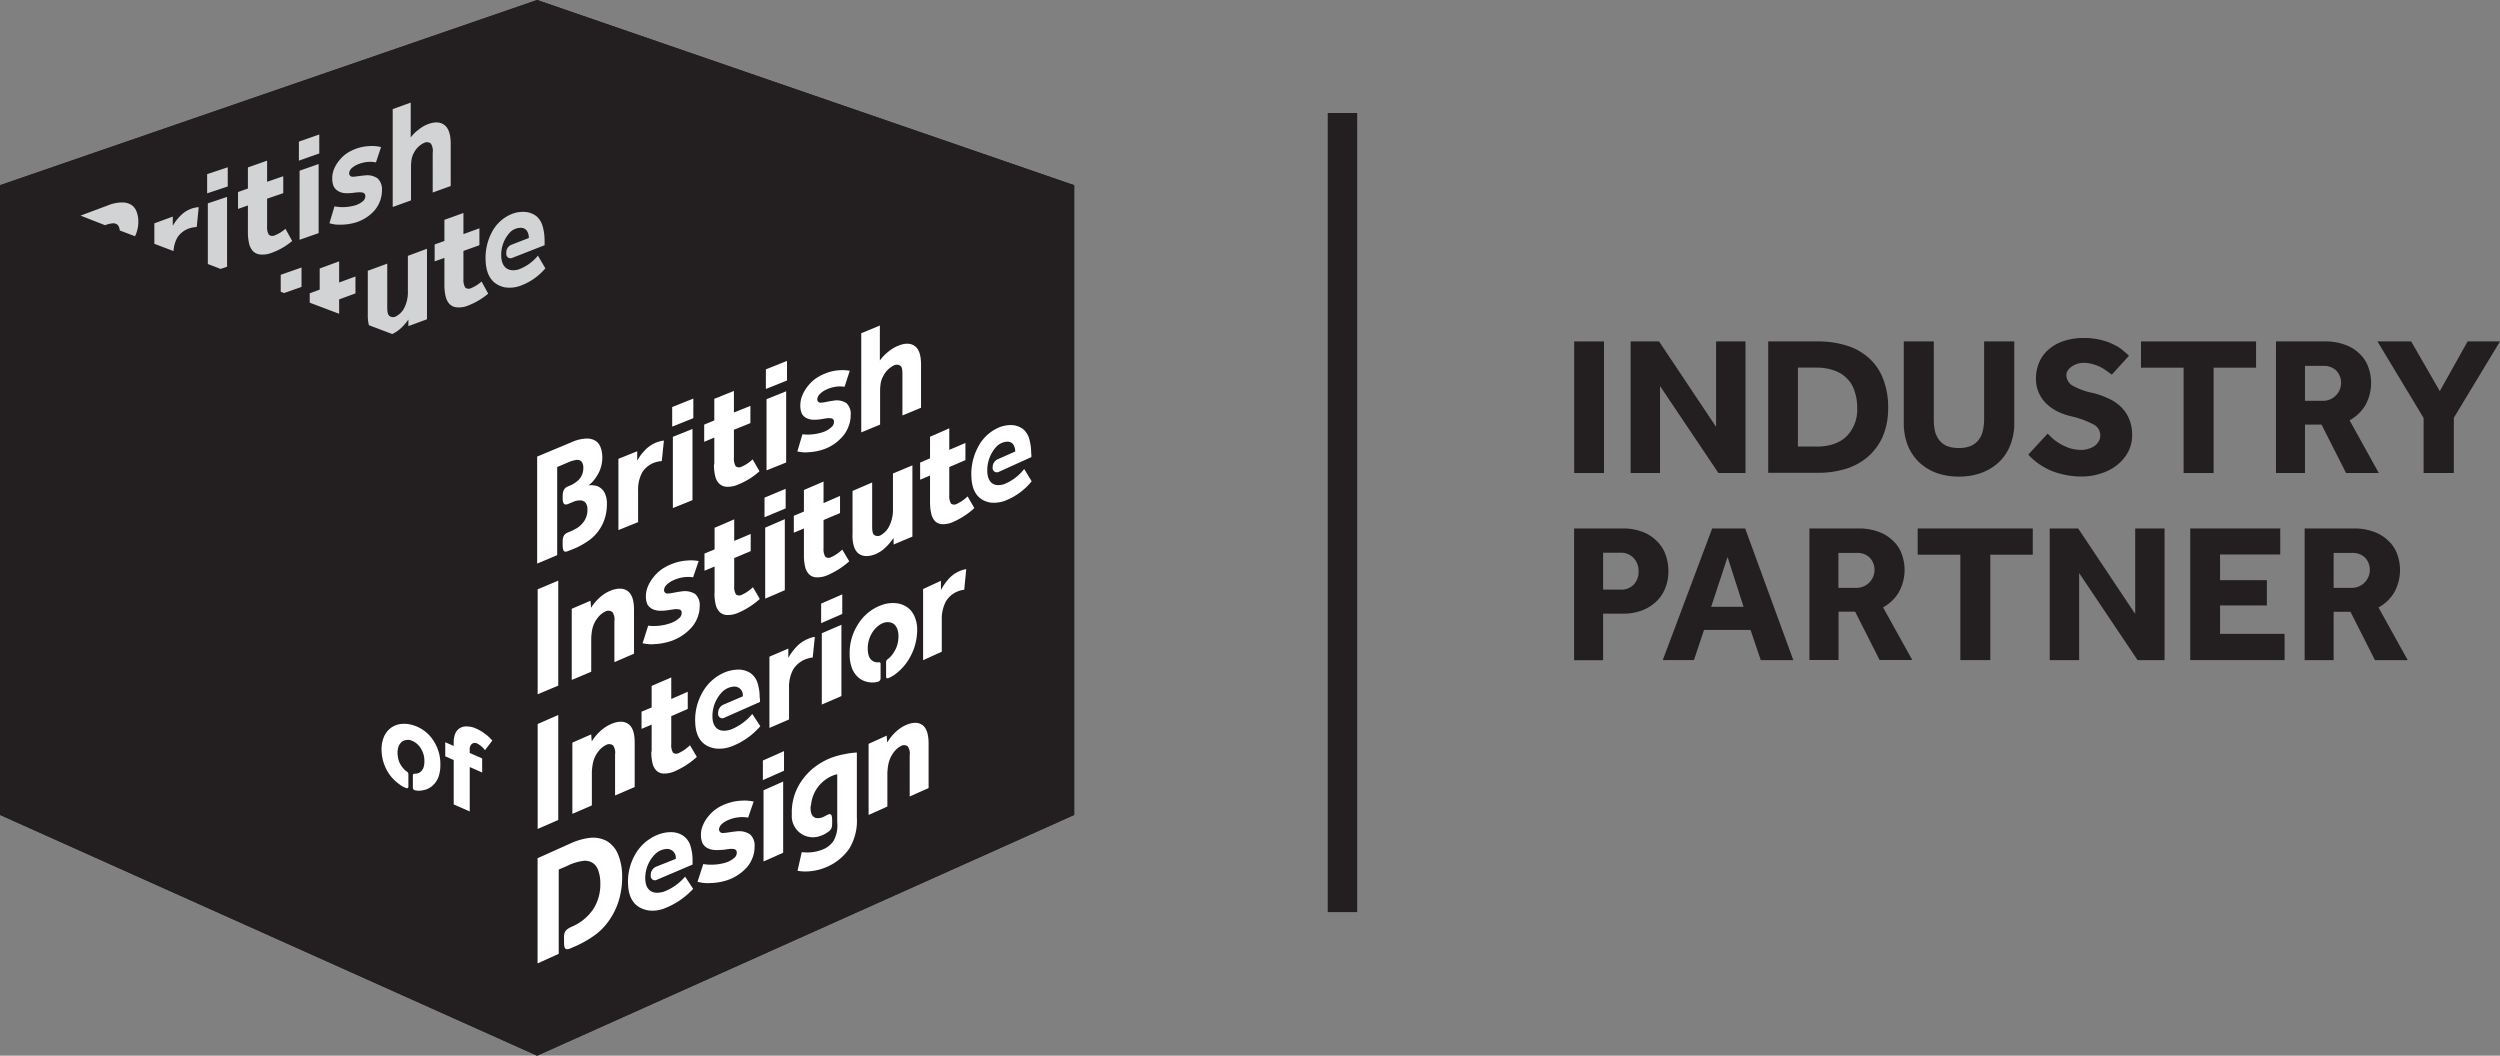 <svg id="Layer_1" data-name="Layer 1" xmlns="http://www.w3.org/2000/svg" width="591.35" height="249.71" viewBox="0 0 591.35 249.71"><rect x="0" y="0" width="591.35" height="249.71" fill="#808080" stroke="none"/><defs><style>.cls-1,.cls-4{fill:#231f20;}.cls-2{fill:#fff;}.cls-3{fill:#d1d3d4;}.cls-4{fill-rule:evenodd;}</style></defs><title>BIID_Appellation_INDPAR_REV</title><polygon class="cls-1" points="0 43.81 127.05 0 254.09 43.81 254.09 192.76 127.05 249.71 0 192.76 0 43.81 0 43.81"/><polygon class="cls-1" points="0 43.81 127.05 0 254.09 43.81 254.09 192.76 127.05 249.71 0 192.76 0 43.81 0 43.81"/><path class="cls-2" d="M102.2,178.13a3.7,3.7,0,0,1,1.35.75,4.32,4.32,0,0,1,1,1.15,5.74,5.74,0,0,1,.65,1.48,5.81,5.81,0,0,1,.19,1.47,4.89,4.89,0,0,1-.16,1.39,2.21,2.21,0,0,1-.61,1.06,1.74,1.74,0,0,1-.89.51,3.26,3.26,0,0,1-.67.08,0.37,0.37,0,0,0-.4.45v2.84a0.61,0.61,0,0,0,.52.62,4.17,4.17,0,0,0,1.86,0,4.6,4.6,0,0,0,2.18-1,5.3,5.3,0,0,0,1.44-2,8,8,0,0,0,.5-2.87,10,10,0,0,0-1.77-6.07,8.64,8.64,0,0,0-5.12-3.57,6.51,6.51,0,0,0-2.76-.12,4.93,4.93,0,0,0-2.21,1,5.28,5.28,0,0,0-1.49,2,7.58,7.58,0,0,0-.56,2.84,10.4,10.4,0,0,0,1.91,6.1,9.87,9.87,0,0,0,2.18,2.17,5.84,5.84,0,0,0,1.74,1,0.35,0.35,0,0,0,.52-0.36V186.2a0.75,0.75,0,0,0-.36-0.68,3.74,3.74,0,0,1-.46-0.36,7.2,7.2,0,0,1-.89-1.07,4.85,4.85,0,0,1-.64-1.41,7.11,7.11,0,0,1-.22-1.62,4.54,4.54,0,0,1,.2-1.36,2.87,2.87,0,0,1,.62-1.05,1.76,1.76,0,0,1,1-.55,2.44,2.44,0,0,1,1.34,0h0Z" transform="translate(-5 -3)"/><path class="cls-2" d="M112.32,193.28l3.79,1.66v-10.5l2.94,1.29v-3.33l-2.94-1.29v-0.77a1.59,1.59,0,0,1,.5-1.37,1.21,1.21,0,0,1,1.25-.11,5.45,5.45,0,0,1,1.85,1.59l1.74-2.27a10.21,10.21,0,0,0-1.93-1.76,10.47,10.47,0,0,0-2.12-1.18,4.94,4.94,0,0,0-1.88-.4,2.81,2.81,0,0,0-1.61.32,2.74,2.74,0,0,0-1.17,1.23,5.45,5.45,0,0,0-.42,2.35v0.71l-2-.88v3.33l2,0.88v10.5h0Z" transform="translate(-5 -3)"/><path class="cls-2" d="M168.82,206.7a11.49,11.49,0,0,0-.51-3.65,4.56,4.56,0,0,0-1.6-2.29,5.15,5.15,0,0,0-2.85-.92,8.43,8.43,0,0,0-3.4.66,10.7,10.7,0,0,0-5.28,4.73,12.86,12.86,0,0,0-1.62,6.93c0.14,3.73,1.86,5.65,4.74,6.18a7.7,7.7,0,0,0,3.79-.44,18.25,18.25,0,0,0,6.87-4.65l-1.91-2.9a12.18,12.18,0,0,1-5.1,3.59c-3.27.93-4.32-1.08-4.32-3.16A8,8,0,0,1,160,205a4.29,4.29,0,0,1,2.84-1.2,2.08,2.08,0,0,1,2,2.36L160.22,208a2.1,2.1,0,0,0-1.29,2.06,1,1,0,0,0,1.53,1l8.36-3.55V206.7h0Z" transform="translate(-5 -3)"/><path class="cls-2" d="M213.92,150.36a4.5,4.5,0,0,0-1.55,1,5.69,5.69,0,0,0-1.15,1.45,7.26,7.26,0,0,0-.74,1.78,7,7,0,0,0-.22,1.74,5.62,5.62,0,0,0,.19,1.61,2.36,2.36,0,0,0,.7,1.19,2.06,2.06,0,0,0,1.1.52,2.76,2.76,0,0,0,.58,0,0.39,0.39,0,0,1,.46.49v3.31a0.79,0.79,0,0,1-.59.79,4.64,4.64,0,0,1-2,.15,4.83,4.83,0,0,1-2.49-1,5.6,5.6,0,0,1-1.64-2.22,9.16,9.16,0,0,1-.59-3.31,12.57,12.57,0,0,1,2-7.23,10.9,10.9,0,0,1,5.92-4.63,7.62,7.62,0,0,1,3.24-.3,5.64,5.64,0,0,1,2.47.95,5.17,5.17,0,0,1,1.72,2.17,7.73,7.73,0,0,1,.62,3.07,13.86,13.86,0,0,1-.61,4.07,14.29,14.29,0,0,1-1.66,3.45,12.34,12.34,0,0,1-2.49,2.73,7.36,7.36,0,0,1-2,1.24c-0.31.09-.59,0.14-0.59-0.32v-3.23a1,1,0,0,1,.5-1c0.12-.12.29-0.23,0.45-0.4a6.59,6.59,0,0,0,1-1.32,6.3,6.3,0,0,0,.73-1.7,8.71,8.71,0,0,0,.25-1.91,5.23,5.23,0,0,0-.23-1.57,3.08,3.08,0,0,0-.71-1.18,2.1,2.1,0,0,0-1.1-.54,3,3,0,0,0-1.53.13h0Z" transform="translate(-5 -3)"/><path class="cls-2" d="M185.45,187.52l5-2.22v-4.63l-5,2.22v4.63h0Zm0.16,19.25,4.64-2.07V187.86l-4.64,2.07v16.85h0Z" transform="translate(-5 -3)"/><polygon class="cls-2" points="127.18 196.08 132.05 193.95 132.05 169.12 127.18 171.25 127.18 196.08 127.18 196.08"/><path class="cls-2" d="M199.23,150.4l5-2.18v-4.63l-5,2.18v4.63h0Zm0.16,19.25,4.64-2V150.78l-4.64,2v16.85h0Z" transform="translate(-5 -3)"/><polygon class="cls-2" points="127.18 164.22 132.05 162.17 132.05 137.34 127.18 139.39 127.18 164.22 127.18 164.22"/><path class="cls-2" d="M140.24,163.83l4.61-1.94V154a13.14,13.14,0,0,1,.21-2,6.66,6.66,0,0,1,1.43-3,4.82,4.82,0,0,1,1.63-1.32,1.54,1.54,0,0,1,1.74.1,3,3,0,0,1,.47,2.14v9.7l4.64-2V147.22q0-3.38-1.55-4.45t-4.13,0a8.86,8.86,0,0,0-2.55,1.68,11.33,11.33,0,0,0-1.93,2.32l-0.13-1.67L140.24,147v16.85h0Z" transform="translate(-5 -3)"/><path class="cls-2" d="M140.39,195.51l4.61-2v-7.85a12.93,12.93,0,0,1,.22-2,6.77,6.77,0,0,1,1.43-3.06,5,5,0,0,1,1.63-1.34,1.53,1.53,0,0,1,1.74.06,3,3,0,0,1,.47,2.14v9.7l4.64-2V178.64q0-3.38-1.55-4.42t-4.13.08a9.11,9.11,0,0,0-2.55,1.73,11.71,11.71,0,0,0-1.93,2.35l-0.13-1.67-4.45,1.95v16.84h0Z" transform="translate(-5 -3)"/><path class="cls-2" d="M210.46,195.77l4.44-2V185.9a13.49,13.49,0,0,1,.21-2,6.86,6.86,0,0,1,1.38-3.06,4.77,4.77,0,0,1,1.56-1.34,1.43,1.43,0,0,1,1.68.06,3.06,3.06,0,0,1,.45,2.14v9.7l4.47-2V178.9q0-3.38-1.49-4.42t-4,.08a8.76,8.76,0,0,0-2.45,1.73,11.62,11.62,0,0,0-1.86,2.35L214.74,177l-4.28,1.95v16.85h0Z" transform="translate(-5 -3)"/><path class="cls-2" d="M185.84,125.34l5-2.09v-4.63l-5,2.09v4.63h0ZM186,144.6l4.64-2V125.8l-4.64,2V144.6h0Z" transform="translate(-5 -3)"/><path class="cls-2" d="M206.64,129.53q0,3.38,1.52,4.46c1,0.72,2.4.74,4.13,0a8,8,0,0,0,2.23-1.55,12.9,12.9,0,0,0,1.85-2.21v1.57l4.45-1.87V113.07L216.22,115v8.25a8.62,8.62,0,0,1-.9,4.24,4.93,4.93,0,0,1-2.11,2.17,1.38,1.38,0,0,1-1.48-.17c-0.49-.46-0.43-1.71-0.43-2.67v-9.7l-4.64,2v10.45h0Z" transform="translate(-5 -3)"/><path class="cls-2" d="M151.3,128.37l4.64-1.87V119a8.43,8.43,0,0,1,1-4.32,5.78,5.78,0,0,1,2.68-2.19,6.68,6.68,0,0,1,1.92-.43l0.5-4.85a7.15,7.15,0,0,0-.87.16,7.48,7.48,0,0,0-3.68,2.2,11.07,11.07,0,0,0-1.76,2.41l0-2.24-4.45,1.79v16.85h0Z" transform="translate(-5 -3)"/><path class="cls-2" d="M187,175.18l4.64-2v-7.5a8.63,8.63,0,0,1,1-4.36,6.07,6.07,0,0,1,2.68-2.29,6.86,6.86,0,0,1,1.92-.5l0.5-4.87a3.58,3.58,0,0,0-.87.19,7.59,7.59,0,0,0-1,.38,7.73,7.73,0,0,0-2.65,1.95,12.56,12.56,0,0,0-1.75,2.43v-2.2L187,158.33v16.85h0Z" transform="translate(-5 -3)"/><path class="cls-2" d="M223.36,159.15l4.41-2v-7.5a9,9,0,0,1,.95-4.36,5.86,5.86,0,0,1,2.54-2.29,6.22,6.22,0,0,1,1.82-.5l0.47-4.87a3.28,3.28,0,0,0-.83.19,7.07,7.07,0,0,0-1,.38,7.34,7.34,0,0,0-2.51,1.95,12.31,12.31,0,0,0-1.64,2.43l0-2.2-4.22,1.95v16.85h0Z" transform="translate(-5 -3)"/><path class="cls-2" d="M164,103.91l5-2V97.28l-5,2v4.63h0Zm0.16,19.26,4.64-1.87V104.46l-4.64,1.87v16.85h0Z" transform="translate(-5 -3)"/><path class="cls-2" d="M173.88,112.85a11.6,11.6,0,0,0,.29,2.76,3.76,3.76,0,0,0,1,1.84,2.74,2.74,0,0,0,1.77.69,6.07,6.07,0,0,0,2.71-.55,17,17,0,0,0,5-3.12l-1.62-2.81a9.36,9.36,0,0,1-2.62,1.74,1.28,1.28,0,0,1-1.39-.11,3.52,3.52,0,0,1-.42-2v-6.64l3.9-1.57V99l-3.9,1.57v-5.1l-4.64,1.87v5.1l-2.39,1v4.06l2.39-1v6.36h0Z" transform="translate(-5 -3)"/><path class="cls-2" d="M174,143.26a11.54,11.54,0,0,0,.29,2.75,3.67,3.67,0,0,0,1,1.82,2.7,2.7,0,0,0,1.77.65,6.14,6.14,0,0,0,2.71-.6,18.37,18.37,0,0,0,4.95-3.2l-1.62-2.78a9.56,9.56,0,0,1-2.62,1.79,1.27,1.27,0,0,1-1.39-.09,3.48,3.48,0,0,1-.42-2V135l3.9-1.64v-4.06l-3.9,1.64v-5.1l-4.64,2v5.1l-2.39,1v4.06l2.39-1v6.36h0Z" transform="translate(-5 -3)"/><path class="cls-2" d="M159.06,180.81a11.52,11.52,0,0,0,.29,2.75,3.6,3.6,0,0,0,1,1.8,2.66,2.66,0,0,0,1.77.62,6.21,6.21,0,0,0,2.71-.65,18.8,18.8,0,0,0,5-3.29l-1.62-2.76a9.8,9.8,0,0,1-2.62,1.83,1.27,1.27,0,0,1-1.39-.07,3.44,3.44,0,0,1-.42-2v-6.64l3.9-1.71v-4.06l-3.9,1.71v-5.1l-4.64,2v5.1l-2.39,1v4.06l2.39-1v6.36h0Z" transform="translate(-5 -3)"/><path class="cls-2" d="M195.16,134.34a11.53,11.53,0,0,0,.29,2.75,3.68,3.68,0,0,0,1,1.82,2.69,2.69,0,0,0,1.77.66,6.15,6.15,0,0,0,2.71-.6,18.76,18.76,0,0,0,4.95-3.2L204.23,133a9.59,9.59,0,0,1-2.62,1.79,1.27,1.27,0,0,1-1.39-.09,3.48,3.48,0,0,1-.42-2V126l3.9-1.64v-4.06L199.8,122v-5.1l-4.64,2v5.1l-2.39,1V129l2.39-1v6.36h0Z" transform="translate(-5 -3)"/><path class="cls-2" d="M225,121.77a11.73,11.73,0,0,0,.28,2.75,3.71,3.71,0,0,0,.95,1.82,2.61,2.61,0,0,0,1.74.65,5.89,5.89,0,0,0,2.65-.6,18.32,18.32,0,0,0,4.85-3.2l-1.59-2.78a9.41,9.41,0,0,1-2.57,1.79,1.23,1.23,0,0,1-1.36-.09,3.55,3.55,0,0,1-.41-2v-6.64l3.82-1.64v-4.06l-3.82,1.64v-5.1l-4.55,2v5.1l-2.34,1v4.06l2.34-1v6.36h0Z" transform="translate(-5 -3)"/><path class="cls-2" d="M186.16,95l5-2V88.37l-5,2V95h0Zm0.16,19.26,4.64-1.87V95.55l-4.64,1.87v16.85h0Z" transform="translate(-5 -3)"/><path class="cls-2" d="M193.57,109.76a7.64,7.64,0,0,0,2.77.2,12.84,12.84,0,0,0,3.69-.75,10.79,10.79,0,0,0,2.3-1.19,11.17,11.17,0,0,0,2-1.8,7.56,7.56,0,0,0,1.36-2.29,7.27,7.27,0,0,0,.53-2.72,3.5,3.5,0,0,0-1-2.85,4.21,4.21,0,0,0-3.15-.57c-1.07.12-2.18,0.45-2.81,0.45a0.77,0.77,0,0,1-.94-0.8,1.92,1.92,0,0,1,.53-1.16,5.19,5.19,0,0,1,1.62-1.13,8.14,8.14,0,0,1,2.13-.66,6.91,6.91,0,0,1,2.18,0L206,90.71a9.17,9.17,0,0,0-2.7-.11,10.35,10.35,0,0,0-3,.71,10.68,10.68,0,0,0-2.41,1.27A9,9,0,0,0,196,94.44a8.54,8.54,0,0,0-1.24,2.14,5.91,5.91,0,0,0-.45,2.27,4.72,4.72,0,0,0,.36,2,2.71,2.71,0,0,0,1,1,4.09,4.09,0,0,0,1.42.42,9.54,9.54,0,0,0,1.64-.05c0.67-.07,1.16-0.19,1.73-0.26a3.33,3.33,0,0,1,1.17,0,0.62,0.62,0,0,1,.49.29,0.77,0.77,0,0,1,.15.5,1.64,1.64,0,0,1-.64,1.32,5.47,5.47,0,0,1-2.05,1.17,10.68,10.68,0,0,1-2.25.48,10.13,10.13,0,0,1-2.52,0l-1.21,4.08h0Z" transform="translate(-5 -3)"/><path class="cls-2" d="M157,155.14a8.45,8.45,0,0,0,2.95.21,14.24,14.24,0,0,0,3.93-.77,11.84,11.84,0,0,0,2.45-1.22,11.71,11.71,0,0,0,2.16-1.84,7.61,7.61,0,0,0,1.45-2.33,7.13,7.13,0,0,0,.56-2.78,3.49,3.49,0,0,0-1.07-2.91,4.64,4.64,0,0,0-3.36-.58c-1.14.12-2.32,0.45-3,.46a0.81,0.81,0,0,1-1-.82,1.91,1.91,0,0,1,.56-1.19,5.54,5.54,0,0,1,1.73-1.15,9,9,0,0,1,2.27-.67,7.69,7.69,0,0,1,2.32,0l1.31-3.84a10.17,10.17,0,0,0-2.87-.11,11.38,11.38,0,0,0-3.24.72,11.54,11.54,0,0,0-2.57,1.3,9.37,9.37,0,0,0-2,1.9,8.64,8.64,0,0,0-1.32,2.19,5.82,5.82,0,0,0-.48,2.31,4.62,4.62,0,0,0,.39,2,2.82,2.82,0,0,0,1.07,1,4.48,4.48,0,0,0,1.51.43,10.68,10.68,0,0,0,1.74-.05c0.71-.07,1.23-0.19,1.83-0.26a3.68,3.68,0,0,1,1.25,0,0.66,0.66,0,0,1,.52.29,0.75,0.75,0,0,1,.16.51,1.65,1.65,0,0,1-.68,1.34,5.87,5.87,0,0,1-2.18,1.2A11.79,11.79,0,0,1,161,151a11.2,11.2,0,0,1-2.68,0L157,155.14h0Z" transform="translate(-5 -3)"/><path class="cls-2" d="M170,211.57a8.53,8.53,0,0,0,2.95.31,14,14,0,0,0,3.92-.63,11.3,11.3,0,0,0,2.45-1.13,11.1,11.1,0,0,0,2.16-1.76,7.31,7.31,0,0,0,1.45-2.28,7,7,0,0,0,.56-2.76,3.6,3.6,0,0,0-1.06-2.95,4.73,4.73,0,0,0-3.35-.7c-1.14.08-2.32,0.37-3,.36a0.84,0.84,0,0,1-1-.85,1.85,1.85,0,0,1,.56-1.17,5.28,5.28,0,0,1,1.73-1.09,8.71,8.71,0,0,1,2.27-.59,7.67,7.67,0,0,1,2.32.07l1.31-3.8a10.25,10.25,0,0,0-2.87-.21,11.24,11.24,0,0,0-3.24.61,11.06,11.06,0,0,0-2.56,1.21,9,9,0,0,0-2,1.83,8.22,8.22,0,0,0-1.32,2.14,5.7,5.7,0,0,0-.48,2.3,4.72,4.72,0,0,0,.39,2,3,3,0,0,0,1.06,1.08,4.65,4.65,0,0,0,1.52.48,10.53,10.53,0,0,0,1.74,0c0.71,0,1.23-.15,1.84-0.2a3.71,3.71,0,0,1,1.25,0,0.69,0.69,0,0,1,.52.31,0.79,0.79,0,0,1,.16.52,1.59,1.59,0,0,1-.68,1.32,5.62,5.62,0,0,1-2.18,1.12,11.55,11.55,0,0,1-2.39.4,11.32,11.32,0,0,1-2.68-.13L170,211.57h0Z" transform="translate(-5 -3)"/><path class="cls-2" d="M208.75,105.26l4.43-1.83v-8a11.44,11.44,0,0,1,.18-2,5.34,5.34,0,0,1,.52-1.39,5.7,5.7,0,0,1,2.48-2.57,1.52,1.52,0,0,1,1.67.09c0.43,0.36.43,1.32,0.43,2.28v9.43l4.4-1.82V89.2q0-3.31-1.51-4.37t-4,0A8.81,8.81,0,0,0,215,86.29a9.57,9.57,0,0,0-1.88,2V80l-4.4,1.82v23.48h0Z" transform="translate(-5 -3)"/><path class="cls-2" d="M139.56,207.62a12.22,12.22,0,0,1,3.49-1,3.36,3.36,0,0,1,2.28.59,3.57,3.57,0,0,1,1.25,1.89A8.88,8.88,0,0,1,147,212a10.75,10.75,0,0,1-1.7,6.1,11.54,11.54,0,0,1-5.13,4.13c-1.95.89-1.75,1.75-1.75,3.28,0,1.71.06,2.49,1.75,1.72l0.29-.13a26,26,0,0,0,4.64-2.49,14.28,14.28,0,0,0,3.86-3.73,16.83,16.83,0,0,0,2.4-4.83,19.27,19.27,0,0,0,.8-6.08,13.2,13.2,0,0,0-1.07-5.12,6.45,6.45,0,0,0-2.52-2.89,7,7,0,0,0-3.71-.81,15.32,15.32,0,0,0-5,1.39L132.16,206v24.88l5-2.26V208.69l2.45-1.07h0Z" transform="translate(-5 -3)"/><path class="cls-2" d="M196.82,193.62a8.7,8.7,0,0,1,1.33-4,8.5,8.5,0,0,1,3.95-3.21,4.53,4.53,0,0,1,.94-0.26v11.34a7.46,7.46,0,0,1-.88,4.43,5.53,5.53,0,0,1-2.51,2,9.64,9.64,0,0,1-5,.63l-1,4.42a10,10,0,0,0,2.77.13,12.9,12.9,0,0,0,3.8-.89,12.45,12.45,0,0,0,5.7-4.53,12.69,12.69,0,0,0,1.76-7.33V181a18.84,18.84,0,0,0-3.06.42A17.78,17.78,0,0,0,201,182.5a16.53,16.53,0,0,0-3.75,2.3,14.88,14.88,0,0,0-2.74,3.06,12.82,12.82,0,0,0-1.71,3.63,13.1,13.1,0,0,0-.5,4.15,5,5,0,0,0,6.71,5.1,6.25,6.25,0,0,0,1.83-.93c1-.68,1-1.23,1-2.58,0-1.53-.23-2-1.27-1.4-0.09,0-.81.44-1,0.5-1.68.56-3,.06-2.83-2.72h0Z" transform="translate(-5 -3)"/><path class="cls-2" d="M142.69,121.43a1.42,1.42,0,0,1,.9.6,2.62,2.62,0,0,1,.36,1.52,4.5,4.5,0,0,1-.39,2,4.79,4.79,0,0,1-.9,1.37,5.85,5.85,0,0,1-1.19,1c-0.43.23-1,.56-1.37,0.71l-0.77.32c-1.21.52-1.24,1.41-1.24,2.55,0,1.51.1,2.35,1.24,1.86l1.1-.43a17.19,17.19,0,0,0,3.19-1.64,10.31,10.31,0,0,0,2.65-2.33,10,10,0,0,0,1.68-3,11.46,11.46,0,0,0,.61-3.82,5.75,5.75,0,0,0-.47-2.42,3.24,3.24,0,0,0-1.15-1.38,3,3,0,0,0-1.45-.52,4.43,4.43,0,0,0-1.32,0,5.75,5.75,0,0,0,1-.87,8.14,8.14,0,0,0,1-1.35,7.36,7.36,0,0,0,.94-2,7.87,7.87,0,0,0,.36-2.47,6.46,6.46,0,0,0-.41-2.31,3,3,0,0,0-1.26-1.59,3.9,3.9,0,0,0-2.26-.48,9.33,9.33,0,0,0-3.39.87L132.06,111v25.31l4.74-2V113.47l2.87-1.22a6.91,6.91,0,0,1,1.37-.4,1.66,1.66,0,0,1,1,0,1.16,1.16,0,0,1,.68.59,2.46,2.46,0,0,1,.26,1.26,4.14,4.14,0,0,1-.26,1.48,4.53,4.53,0,0,1-.68,1.16,6.6,6.6,0,0,1-2,1.42l-0.7.29c-1.17.5-1.25,1.48-1.25,2.62,0,1,.11,2,1.25,1.56l1-.41a4.19,4.19,0,0,1,2.38-.43h0Z" transform="translate(-5 -3)"/><path class="cls-2" d="M248.91,110.34a12.08,12.08,0,0,0-.48-3.61,4.52,4.52,0,0,0-1.48-2.27,4.78,4.78,0,0,0-2.71-.91,7.38,7.38,0,0,0-3.15.65,10,10,0,0,0-4.82,4.69,13.44,13.44,0,0,0-1.5,6.86c0.13,3.69,1.72,5.58,4.39,6.11a7.59,7.59,0,0,0,3.51-.39,15.16,15.16,0,0,0,6.36-4.63l-1.77-2.9a11.54,11.54,0,0,1-4.73,3.58c-3,.92-4-1.07-4-3.13a8.27,8.27,0,0,1,2.16-5.74,3.85,3.85,0,0,1,2.63-1.18c1.48,0,1.82,1.48,1.82,2.33L241,111.63a2.08,2.08,0,0,0-1.2,2,1,1,0,0,0,1.42,1l7.74-3.51v-0.85h0Z" transform="translate(-5 -3)"/><path class="cls-2" d="M184.69,168.16a11.34,11.34,0,0,0-.51-3.64,4.45,4.45,0,0,0-1.6-2.26,5.13,5.13,0,0,0-2.92-.87,8.91,8.91,0,0,0-3.39.72,10.82,10.82,0,0,0-5.2,4.83,13,13,0,0,0-1.62,7c0.14,3.72,1.86,5.62,4.74,6.1a8.11,8.11,0,0,0,3.89-.5,17,17,0,0,0,6.77-4.77l-1.91-2.89a12.7,12.7,0,0,1-5.1,3.7c-3.27,1-4.32-1-4.32-3.09a8.19,8.19,0,0,1,2.33-5.84,4.37,4.37,0,0,1,2.84-1.25,2,2,0,0,1,2,2.32l-4.53,1.94a2.13,2.13,0,0,0-1.29,2.08,1,1,0,0,0,1.53,1l8.36-3.7v-0.86h0Z" transform="translate(-5 -3)"/><path class="cls-3" d="M110.12,70.33V64l-2.31.83v-4l2.31-.83V55l4.5-1.62v5L118.4,57v4l-3.78,1.36V69a3.66,3.66,0,0,0,.41,2,1.24,1.24,0,0,0,1.34.18,8.44,8.44,0,0,0,2.54-1.59l1.57,2.87a16.53,16.53,0,0,1-4.8,2.83,5.63,5.63,0,0,1-2.62.41,2.77,2.77,0,0,1-1.72-.77,4,4,0,0,1-.94-1.87,11.89,11.89,0,0,1-.28-2.74h0ZM41.51,60.66V55.83l4.36-1.6,0,2.19a10.41,10.41,0,0,1,1.73-2.3,6.86,6.86,0,0,1,2.59-1.73A6.65,6.65,0,0,1,52,52L51.54,56.7a6.42,6.42,0,0,0-1.88.36A5.39,5.39,0,0,0,47,59.11a7.24,7.24,0,0,0-.95,3.28l-4.59-1.74h0ZM54,48.73V44.19l4.87-1.62v4.54L54,48.73h0Zm0.16,16.72V51.1l4.55-1.52V66.1l-1.52.51-3-1.15h0Zm9.48-7.62V51.6l-2.34.82v-4l2.34-.82v-5L68.18,41v5L72,44.69v4L68.18,50v6.51a3.57,3.57,0,0,0,.41,2,1.28,1.28,0,0,0,1.36.18,8.55,8.55,0,0,0,2.57-1.57L74.11,60a15.53,15.53,0,0,1-4.85,2.8,5.81,5.81,0,0,1-2.65.4,2.83,2.83,0,0,1-1.74-.76,3.91,3.91,0,0,1-.95-1.85,11.53,11.53,0,0,1-.28-2.72h0ZM75.7,41v-4.5l4.82-1.69v4.49L75.7,41h0Zm0.16,18.69V43.38l4.51-1.58V58.14l-4.51,1.58h0Zm7.08-3.94,1.18-3.94a9.94,9.94,0,0,0,2.47.17,10.21,10.21,0,0,0,2.2-.35,5,5,0,0,0,2-1,1.52,1.52,0,0,0,.62-1.26,0.77,0.77,0,0,0-.15-0.5,0.64,0.64,0,0,0-.47-0.31,3.27,3.27,0,0,0-1.15-.05c-0.56,0-1,.13-1.69.16a9.52,9.52,0,0,1-1.6,0,4.2,4.2,0,0,1-1.4-.49,2.86,2.86,0,0,1-1-1.05,4.74,4.74,0,0,1-.36-2,5.62,5.62,0,0,1,.45-2.2,7.84,7.84,0,0,1,1.22-2,8.19,8.19,0,0,1,1.87-1.72,10.62,10.62,0,0,1,5.35-1.66,9.07,9.07,0,0,1,2.65.24l-1.2,3.63a6.8,6.8,0,0,0-2.14-.1,7.66,7.66,0,0,0-2.09.54,4.74,4.74,0,0,0-1.59,1,1.77,1.77,0,0,0-.52,1.11,0.8,0.8,0,0,0,.92.83c0.61,0,1.7-.23,2.75-0.3a4.26,4.26,0,0,1,3.09.72,3.59,3.59,0,0,1,1,2.85,7.37,7.37,0,0,1-1.85,4.81,9.76,9.76,0,0,1-4.25,2.71,12.24,12.24,0,0,1-3.61.55,7.6,7.6,0,0,1-2.71-.34h0Zm14.95-3.85V28.81l4.26-1.54v8.25A8.55,8.55,0,0,1,104,33.68a8,8,0,0,1,2.3-1.34q2.41-.87,3.85.25t1.46,4.32V47l-4.26,1.54V39.2a3.37,3.37,0,0,0-.42-2.23,1.49,1.49,0,0,0-1.62-.17,5.14,5.14,0,0,0-2.41,2.36,4.9,4.9,0,0,0-.5,1.32,10.92,10.92,0,0,0-.18,2v7.92l-4.29,1.55h0ZM33.32,57.55a2.23,2.23,0,0,0-.25-1,1.23,1.23,0,0,0-.66-0.61,1.65,1.65,0,0,0-.95-0.09,6.52,6.52,0,0,0-1.34.32l-0.27.1L24.06,54l6.5-2.43a8.85,8.85,0,0,1,3.32-.68,4,4,0,0,1,2.21.59,3.21,3.21,0,0,1,1.23,1.62,6.49,6.49,0,0,1,.4,2.28,7.56,7.56,0,0,1-.35,2.4,5.94,5.94,0,0,1-.44,1.1l-3.61-1.37h0Zm100.5,2.56V61L126.17,64a1,1,0,0,1-1.4-1.1,1.94,1.94,0,0,1,1.19-2l4.14-1.61c0-.84-0.33-2.33-1.8-2.4a3.62,3.62,0,0,0-2.6,1,7.79,7.79,0,0,0-2.14,5.57c0,2,1,4.06,4,3.31a10.61,10.61,0,0,0,4.68-3.3l1.76,3a14,14,0,0,1-6.3,4.26,7.41,7.41,0,0,1-3.48.2c-2.64-.66-4.21-2.61-4.35-6.27A12.87,12.87,0,0,1,121.31,58a9.21,9.21,0,0,1,4.77-4.39,7.11,7.11,0,0,1,3.11-.48,5,5,0,0,1,2.68,1,4.79,4.79,0,0,1,1.47,2.32,12.17,12.17,0,0,1,.47,3.6h0ZM71.4,72V68l4.92-1.72v4.59l-4.13,1.45L71.4,72h0ZM92,77.4V67.05l4.6-1.69V75c0,0.95-.05,2.18.43,2.66a1.39,1.39,0,0,0,1.47.25,4.53,4.53,0,0,0,2.09-2,8.27,8.27,0,0,0,.89-4.15V63.52L106,61.84V78.52l-4.4,1.62V78.58a11.72,11.72,0,0,1-1.83,2.1,7.73,7.73,0,0,1-2,1.33l-5.51-2.09A9.48,9.48,0,0,1,92,77.4h0ZM78.26,74.6V72.38l2.36-.87v-5l4.6-1.69v5l3.86-1.42v4l-3.86,1.42v3.4l-7-2.64h0Z" transform="translate(-5 -3)"/><polygon class="cls-1" points="314.06 215.75 314.06 26.73 321.03 26.73 321.03 215.75 314.06 215.75 314.06 215.75"/><polygon class="cls-1" points="372.36 80.76 379.41 80.76 379.41 111.89 372.36 111.89 372.36 80.76 372.36 80.76"/><polygon class="cls-1" points="385.71 80.76 392.43 80.76 405.92 100.97 405.92 80.76 412.88 80.76 412.88 111.89 406.48 111.89 392.66 91.31 392.66 111.89 385.71 111.89 385.71 80.76 385.71 80.76"/><path class="cls-4" d="M423.25,83.76H435a22.45,22.45,0,0,1,6.63.93,14.15,14.15,0,0,1,5.27,2.85,12.53,12.53,0,0,1,3.46,4.9,18.07,18.07,0,0,1,1.26,7,16.85,16.85,0,0,1-1.26,6.77,13.64,13.64,0,0,1-3.5,4.81,14.69,14.69,0,0,1-5.28,2.89,22.45,22.45,0,0,1-6.63.93H423.25V83.76h0Zm11.34,24.88q4.67,0,7.19-2.43a9,9,0,0,0,2.52-6.77,11.61,11.61,0,0,0-.61-3.87,7.22,7.22,0,0,0-1.77-3,7.4,7.4,0,0,0-3-1.91,12.08,12.08,0,0,0-4.34-.7h-4.3v18.67h4.3Z" transform="translate(-5 -3)"/><path class="cls-1" d="M455.32,83.76h7.1V102.2a12.87,12.87,0,0,0,.28,2.8,5.74,5.74,0,0,0,1,2.1,4.86,4.86,0,0,0,1.82,1.4,7.7,7.7,0,0,0,2.85.47,7.18,7.18,0,0,0,2.75-.47,4.77,4.77,0,0,0,1.87-1.4,5.24,5.24,0,0,0,1-2.1,11.12,11.12,0,0,0,.33-2.8V83.76h7.14v19.33a13.7,13.7,0,0,1-.93,5.14,11,11,0,0,1-2.61,4,12,12,0,0,1-4.11,2.57,15,15,0,0,1-5.42.93,15.72,15.72,0,0,1-5.42-.89,12.12,12.12,0,0,1-4.15-2.62,11.81,11.81,0,0,1-2.61-4,14.36,14.36,0,0,1-.89-5.14V83.76h0Z" transform="translate(-5 -3)"/><path class="cls-1" d="M489.4,105.6q0.61,0.65,1.4,1.35a15.42,15.42,0,0,0,1.82,1.21,12.53,12.53,0,0,0,2.19.93,9.85,9.85,0,0,0,2.57.33,5.77,5.77,0,0,0,3-.89,3.73,3.73,0,0,0,1-1.07,2.61,2.61,0,0,0,.42-1.45,2.91,2.91,0,0,0-1.68-2.66,22.11,22.11,0,0,0-5.32-1.91,14.54,14.54,0,0,1-3.31-1.21,10.87,10.87,0,0,1-2.61-1.91,8.1,8.1,0,0,1-2.29-5.79,9.69,9.69,0,0,1,.7-3.69,8.43,8.43,0,0,1,2.1-3,10,10,0,0,1,3.55-2.1,14.55,14.55,0,0,1,5-.79,15.55,15.55,0,0,1,4.2.51,13,13,0,0,1,3.08,1.17,8.79,8.79,0,0,1,2.1,1.4q0.84,0.7,1.26,1.12l-4.06,4.48q-0.51-.42-1.22-0.89a8.65,8.65,0,0,0-1.49-.93,10.21,10.21,0,0,0-1.87-.7,7.62,7.62,0,0,0-2.1-.28,5,5,0,0,0-1.49.23,5.13,5.13,0,0,0-1.31.65,3.36,3.36,0,0,0-.93.93,2,2,0,0,0-.33,1.12,2.92,2.92,0,0,0,1.68,2.57,16.39,16.39,0,0,0,4.62,1.63,18.75,18.75,0,0,1,3.36,1.17,10.54,10.54,0,0,1,3,1.87,8.67,8.67,0,0,1,2.1,2.89,9.58,9.58,0,0,1,.79,4.11,8.19,8.19,0,0,1-.94,3.88,9.7,9.7,0,0,1-2.57,3.08,11.26,11.26,0,0,1-3.78,2,14.12,14.12,0,0,1-4.67.75,17.92,17.92,0,0,1-4.25-.47,17.26,17.26,0,0,1-3.45-1.12,17.58,17.58,0,0,1-2.8-1.68,15.78,15.78,0,0,1-2.1-1.91l4.53-4.9h0Z" transform="translate(-5 -3)"/><polygon class="cls-1" points="516.51 86.97 506.43 86.97 506.43 80.76 533.65 80.76 533.65 86.97 523.61 86.97 523.61 111.89 516.51 111.89 516.51 86.97 516.51 86.97"/><path class="cls-4" d="M543.36,83.76h11.58a13.15,13.15,0,0,1,4.76.79,9.17,9.17,0,0,1,3.41,2.1,7.9,7.9,0,0,1,2.05,3.08,10.9,10.9,0,0,1-.65,9.1,9.68,9.68,0,0,1-3.74,3.59l6.91,12.46h-7.75l-5.79-11.44h-3.92v11.44h-6.86V83.76h0Zm11.2,14.05a4.26,4.26,0,0,0,3.08-7.14,4.16,4.16,0,0,0-3.08-1.12h-4.34v8.26h4.34Z" transform="translate(-5 -3)"/><polygon class="cls-1" points="573.28 98.87 562.36 80.76 570.34 80.76 577.11 92.52 583.69 80.76 591.35 80.76 580.43 98.82 580.43 111.89 573.28 111.89 573.28 98.87 573.28 98.87"/><path class="cls-4" d="M377.34,128h11.34a13.05,13.05,0,0,1,4.95.84,9.36,9.36,0,0,1,3.36,2.24,8,8,0,0,1,2,3.18,11.11,11.11,0,0,1,.65,3.78,10.45,10.45,0,0,1-.89,4.43,8.72,8.72,0,0,1-2.33,3.13,10,10,0,0,1-3.36,1.91,12.34,12.34,0,0,1-4,.65H384.2v11h-6.86V128h0Zm11,14.47a4.07,4.07,0,0,0,3.08-1.17,4.33,4.33,0,0,0,1.17-3.13,4.39,4.39,0,0,0-1.17-3.17,4.06,4.06,0,0,0-3.13-1.26H384.2v8.73h4.11Z" transform="translate(-5 -3)"/><path class="cls-4" d="M410,128h7.8l11.39,31.14h-7.7L419.07,152h-11l-2.38,7.14h-7.38L410,128h0Zm7.42,18.53-3.78-11.77-3.88,11.77h7.66Z" transform="translate(-5 -3)"/><path class="cls-4" d="M433,128h11.58a13.18,13.18,0,0,1,4.76.79,9.16,9.16,0,0,1,3.41,2.1,7.91,7.91,0,0,1,2.06,3.08,10.9,10.9,0,0,1-.65,9.1,9.67,9.67,0,0,1-3.74,3.59l6.91,12.46H449.6l-5.79-11.44h-3.92v11.44H433V128h0Zm11.2,14.05a4.26,4.26,0,0,0,3.08-7.14,4.16,4.16,0,0,0-3.08-1.12h-4.34v8.26h4.34Z" transform="translate(-5 -3)"/><polygon class="cls-1" points="463.7 131.21 453.61 131.21 453.61 125 480.83 125 480.83 131.21 470.79 131.21 470.79 156.14 463.7 156.14 463.7 131.21 463.7 131.21"/><polygon class="cls-1" points="484.84 125 491.57 125 505.06 145.22 505.06 125 512.01 125 512.01 156.14 505.62 156.14 491.8 135.55 491.8 156.14 484.84 156.14 484.84 125 484.84 125"/><polygon class="cls-1" points="518.08 125 539.37 125 539.37 131.16 525.13 131.16 525.13 137.23 536.2 137.23 536.2 143.21 525.13 143.21 525.13 149.93 540.4 149.93 540.4 156.14 518.08 156.14 518.08 125 518.08 125"/><path class="cls-4" d="M550.16,128h11.58a13.18,13.18,0,0,1,4.76.79,9.16,9.16,0,0,1,3.41,2.1A7.9,7.9,0,0,1,572,134a10.9,10.9,0,0,1-.65,9.1,9.67,9.67,0,0,1-3.74,3.59l6.91,12.46h-7.75l-5.79-11.44H557v11.44h-6.86V128h0Zm11.2,14.05a4.26,4.26,0,0,0,3.08-7.14,4.16,4.16,0,0,0-3.08-1.12H557v8.26h4.34Z" transform="translate(-5 -3)"/></svg>